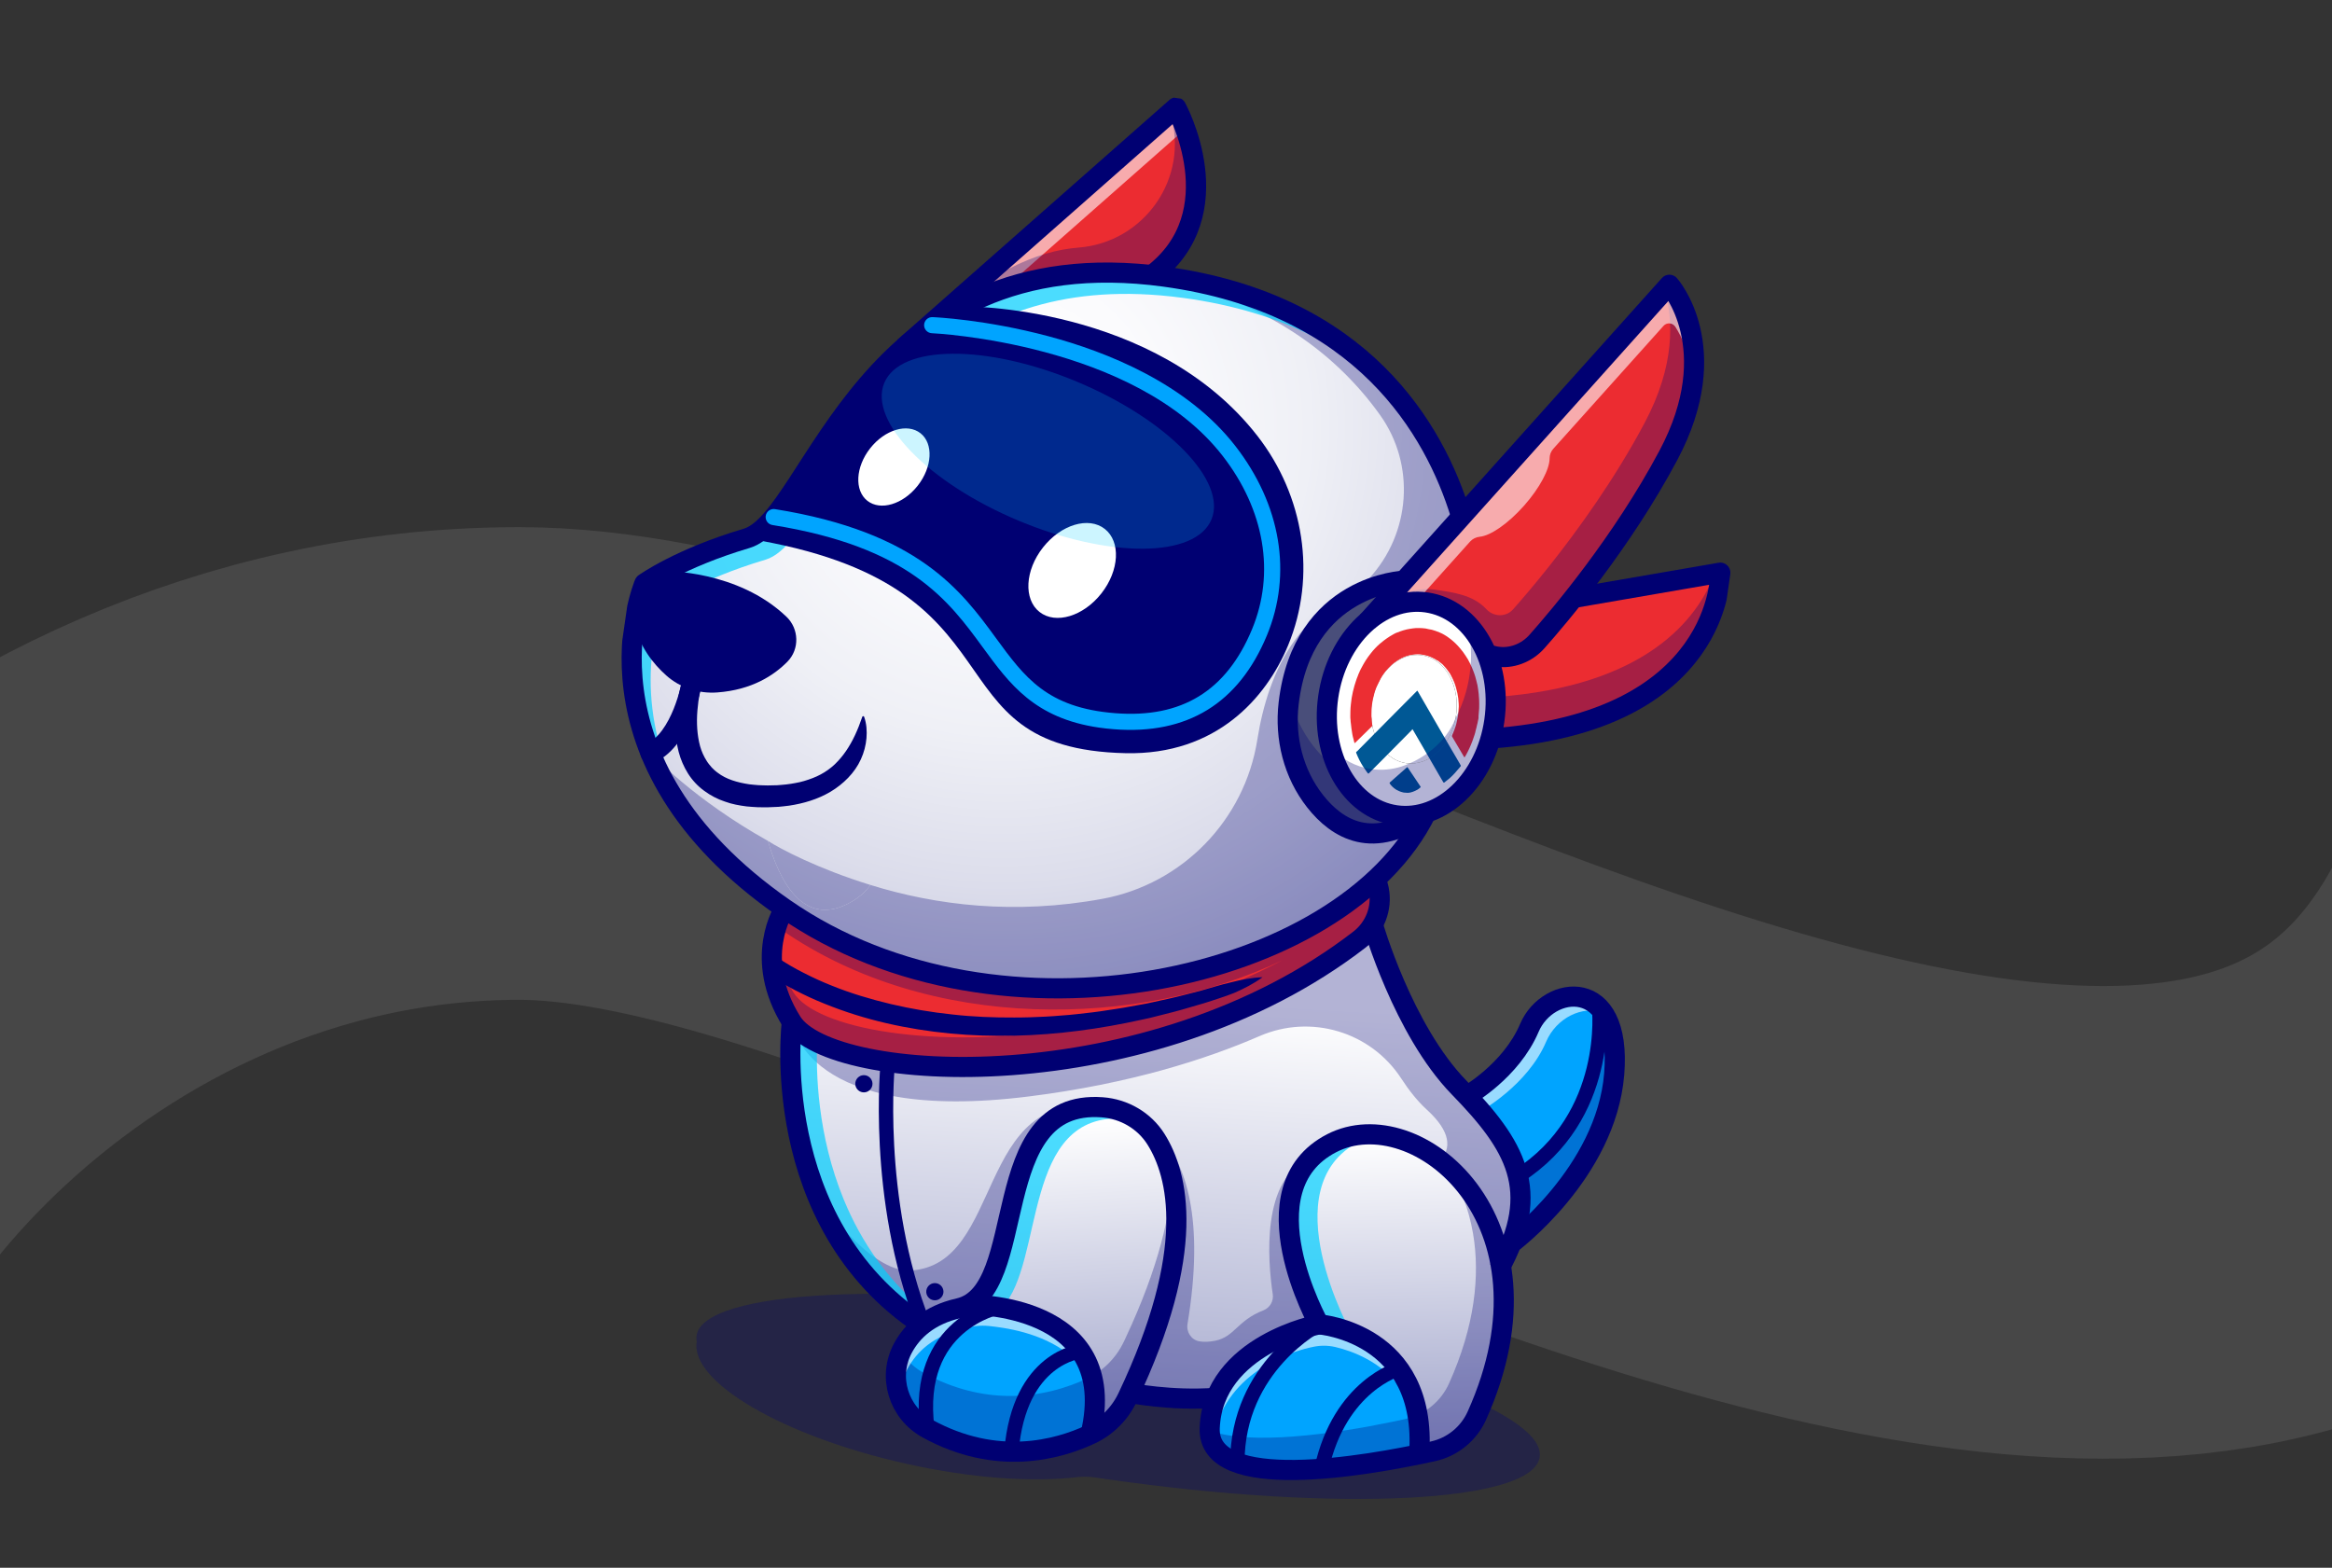 <svg width="592" height="398" viewBox="0 0 592 398" fill="none" xmlns="http://www.w3.org/2000/svg">
<rect x="0" y="0" width="592" height="398" fill="#333333" stroke="none"/>
<path opacity="0.1" d="M-79.879 356C-83.709 306.432 3.521 193.824 131.815 193.824C292.183 193.824 672 507.198 672 106" stroke="white" stroke-width="120"/>
<g clip-path="url(#clip0_1097_17704)">
<path opacity="0.3" d="M286.864 333.487C227.757 324.984 178.488 327.496 176.82 339.095C176.751 339.598 176.769 340.108 176.873 340.604C175.163 350.798 198.72 364.585 229.944 371.57C246.58 375.291 262.069 376.338 273.335 375C274.842 374.818 276.366 374.838 277.867 375.06C278.848 375.208 279.834 375.352 280.826 375.494C339.933 383.997 389.201 381.486 390.87 369.886C392.538 358.286 345.971 341.989 286.864 333.487Z" fill="#000072"/>
<path d="M362.067 206.307C348.674 216.121 339.467 210.55 333.834 203.379C328.341 196.381 326.104 187.402 327.136 178.55C330.628 148.643 355.849 147.447 356.419 147.418L347.177 157.726L347.184 157.734C342.113 162.043 338.331 168.875 337.174 176.918C335.028 191.838 342.729 205.291 354.373 206.966C356.955 207.334 359.586 207.108 362.067 206.307Z" fill="#494E7A"/>
<path d="M348.496 234.662C347.633 236.162 346.483 237.477 345.113 238.532C307.319 267.696 255.799 274.027 225.397 269.586C212.867 267.756 203.936 264.097 201.015 259.451C190.786 243.157 199.165 230.654 199.165 230.654C245.974 263.145 316.685 253.498 349.202 223.203L349.202 223.21C349.562 224.032 349.833 224.891 350.01 225.771C350.604 228.82 350.066 231.982 348.496 234.662Z" fill="#EC2C31"/>
<path d="M377.387 165.983C374.464 158.963 368.984 153.922 362.152 152.939C356.781 152.167 351.512 154.038 347.19 157.737C342.119 162.046 338.337 168.878 337.18 176.921C335.034 191.841 342.735 205.294 354.379 206.969C356.959 207.337 359.588 207.112 362.068 206.312C369.461 203.974 375.766 196.859 378.403 187.474C378.817 186.003 379.133 184.506 379.35 182.992C380.236 176.831 379.442 170.922 377.387 165.983ZM356.969 193.745C354.51 193.391 352.399 192 350.857 189.954C348.684 187.082 347.617 182.924 348.251 178.514C349.34 170.95 355.007 165.503 360.91 166.352C363.478 166.721 365.657 168.211 367.232 170.411L367.231 170.418C369.262 173.27 370.243 177.306 369.628 181.58C368.539 189.147 362.873 194.594 356.969 193.745Z" fill="white"/>
<path d="M356.969 193.745C354.51 193.391 352.399 192 350.857 189.954C348.684 187.082 347.617 182.924 348.251 178.514C349.34 170.95 355.007 165.503 360.91 166.352C363.478 166.721 365.657 168.211 367.232 170.411L367.231 170.418C369.262 173.27 370.243 177.306 369.628 181.58C368.539 189.147 362.873 194.594 356.969 193.745Z" fill="white"/>
<path d="M375.17 183.125C375.213 182.797 375.352 182.48 375.346 182.145C375.304 181.71 375.407 181.293 375.414 180.864C375.408 180.529 375.505 180.159 375.499 179.824C375.494 179.107 375.543 178.349 375.489 177.626C375.453 177.144 375.418 176.661 375.382 176.179C375.334 175.791 375.286 175.402 375.238 175.014C375.185 174.673 375.131 174.331 375.077 173.99C374.981 173.596 374.885 173.201 374.788 172.806C374.686 172.459 374.626 172.165 374.524 171.817C374.392 171.322 374.206 170.868 374.025 170.367C373.767 169.713 373.508 169.058 373.195 168.445C372.846 167.731 372.491 167.064 372.034 166.432C371.624 165.806 371.209 165.227 370.739 164.688C370.36 164.209 369.926 163.771 369.493 163.333C369.101 162.948 368.746 162.663 368.348 162.325C368.035 162.094 367.722 161.862 367.408 161.63C367.185 161.458 366.908 161.327 366.637 161.149C366.318 160.964 365.999 160.779 365.625 160.636C365.348 160.504 365.071 160.373 364.739 160.282C364.414 160.145 364.082 160.054 363.799 159.97C363.474 159.832 363.082 159.829 362.75 159.738C362.184 159.57 361.557 159.489 360.972 159.461C360.436 159.439 359.947 159.424 359.405 159.449C358.91 159.481 358.41 159.559 357.909 159.638C357.656 159.701 357.409 159.717 357.156 159.779C356.854 159.836 356.547 159.94 356.191 160.037C355.938 160.1 355.63 160.203 355.371 160.313C355.16 160.429 354.955 160.498 354.701 160.561C354.394 160.664 354.08 160.815 353.815 160.972C353.495 161.169 353.127 161.36 352.808 161.558C352.325 161.877 351.842 162.197 351.354 162.564C350.594 163.134 349.821 163.799 349.139 164.523C348.687 164.99 348.282 165.463 347.926 165.942C347.516 166.462 347.099 167.029 346.731 167.603C346.49 167.954 346.29 168.358 346.043 168.756C345.849 169.113 345.656 169.47 345.463 169.827C345.324 170.143 345.143 170.407 345.052 170.729C344.919 170.999 344.786 171.268 344.696 171.591C344.49 172.042 344.327 172.546 344.164 173.05C344.067 173.42 343.928 173.736 343.831 174.106C343.716 174.617 343.553 175.121 343.438 175.631C343.208 176.653 343.02 177.727 342.934 178.767C342.861 179.33 342.837 179.9 342.812 180.47C342.806 180.899 342.799 181.329 342.793 181.758C342.792 182.14 342.798 182.475 342.852 182.816C342.864 183.104 342.876 183.392 342.936 183.687C342.983 184.075 343.025 184.51 343.073 184.899C343.151 185.434 343.235 185.923 343.313 186.458C343.409 186.853 343.457 187.241 343.601 187.642C343.667 187.889 343.727 188.183 343.793 188.431C343.859 188.678 343.907 188.684 344.076 188.515C345.482 187.121 346.882 185.773 348.288 184.379C348.397 184.297 348.409 184.203 348.373 184.103C348.343 183.956 348.307 183.856 348.331 183.668C348.343 183.574 348.265 183.42 348.277 183.326C348.211 183.079 348.247 182.797 348.23 182.556C348.14 182.115 348.152 181.638 348.159 181.209C348.153 180.874 348.189 180.592 348.184 180.257C348.178 179.54 348.318 178.842 348.409 178.137C348.457 177.761 348.56 177.345 348.657 176.975C348.76 176.558 348.857 176.189 348.96 175.772C349.038 175.543 349.123 175.268 349.201 175.039C349.346 174.676 349.498 174.265 349.691 173.908C349.878 173.598 349.969 173.276 350.156 172.965C350.283 172.743 350.361 172.514 350.488 172.292C350.688 171.888 350.929 171.537 351.17 171.186C351.539 170.613 351.997 170.099 352.45 169.632C352.734 169.334 353.017 169.036 353.295 168.786C353.512 168.623 353.735 168.413 354.007 168.209C354.441 167.883 354.869 167.604 355.346 167.331C355.72 167.093 356.13 166.955 356.498 166.764C356.6 166.729 356.703 166.695 356.805 166.66C357.113 166.557 357.372 166.447 357.674 166.39C358.078 166.299 358.482 166.208 358.928 166.17C359.278 166.12 359.573 166.11 359.917 166.107C360.309 166.11 360.652 166.107 361.032 166.204C361.604 166.325 362.183 166.4 362.744 166.616C363.027 166.7 363.304 166.832 363.581 166.963C363.907 167.101 364.226 167.285 364.545 167.47C364.678 167.582 364.858 167.701 365.003 167.72C365.093 167.779 365.232 167.845 365.316 167.952C365.491 168.117 365.672 168.236 365.895 168.409C366.075 168.527 366.25 168.693 366.377 168.853C366.593 169.072 366.852 169.344 367.063 169.61C367.316 169.93 367.569 170.249 367.816 170.615C368.026 170.881 368.225 171.241 368.381 171.548C368.658 172.062 368.929 172.622 369.151 173.176C369.332 173.677 369.518 174.131 369.644 174.673C369.734 175.114 369.879 175.515 369.969 175.957C370.059 176.398 370.1 176.834 370.19 177.275C370.226 177.757 370.262 178.24 370.304 178.675C370.339 179.157 370.333 179.586 370.272 180.056C370.247 180.626 370.223 181.196 370.096 181.801C369.962 182.452 369.877 183.11 369.696 183.755C369.599 184.125 369.502 184.494 369.363 184.811C369.279 185.086 369.194 185.362 369.061 185.631C368.995 185.766 368.976 185.907 368.91 186.042C368.783 186.264 368.704 186.493 368.626 186.722C368.566 186.809 368.602 186.909 368.638 187.01C369.643 188.716 370.648 190.422 371.653 192.128C371.731 192.282 371.779 192.288 371.9 192.113C372.154 191.668 372.401 191.27 372.607 190.819C372.873 190.28 373.138 189.741 373.356 189.196C373.501 188.833 373.646 188.469 373.791 188.106C373.87 187.877 373.948 187.648 374.027 187.42C374.117 187.097 374.256 186.781 374.341 186.505C374.438 186.136 374.583 185.772 374.638 185.349C374.74 184.933 374.892 184.522 374.946 184.1C375.043 183.73 375.128 183.454 375.17 183.125Z" fill="#EC2E33"/>
<path d="M358.534 185.14C358.583 185.147 358.626 185.202 358.669 185.257C359.441 186.594 360.256 187.987 361.028 189.325C362.494 191.841 363.953 194.407 365.419 196.923C365.748 197.461 366.07 198.047 366.398 198.585C366.484 198.695 366.533 198.701 366.637 198.665C367.079 198.326 367.527 197.938 367.969 197.599C368.472 197.169 368.933 196.684 369.338 196.242C369.744 195.799 370.156 195.307 370.567 194.816C370.629 194.725 370.69 194.634 370.801 194.549C370.862 194.458 370.875 194.361 370.79 194.251C369.975 192.858 369.209 191.472 368.387 190.128C367.615 188.79 366.8 187.397 366.028 186.06C363.997 182.529 361.959 179.048 359.928 175.517C359.806 175.303 359.806 175.303 359.634 175.479C357.233 177.892 354.886 180.262 352.485 182.675C349.85 185.354 347.166 188.028 344.531 190.707C344.476 190.75 344.476 190.75 344.42 190.792C344.199 190.961 344.248 190.968 344.315 191.224C344.545 191.749 344.77 192.322 345.049 192.854C345.323 193.434 345.651 193.971 345.98 194.509C346.314 194.998 346.649 195.487 346.984 195.976C347.069 196.086 347.155 196.196 347.24 196.306C347.325 196.416 347.374 196.422 347.485 196.337C348.737 195.113 349.948 193.834 351.2 192.609C353.602 190.197 356.01 187.735 358.411 185.323C358.479 185.183 358.486 185.134 358.534 185.14Z" fill="#005895"/>
<path d="M356.455 201.211C357.031 201.285 357.56 201.307 358.055 201.185C358.439 201.095 358.83 200.96 359.226 200.779C359.68 200.559 360.076 200.378 360.443 200.007C360.502 199.968 360.502 199.968 360.56 199.929C360.676 199.851 360.688 199.76 360.595 199.655C360.062 198.842 359.522 198.076 358.988 197.263C358.454 196.451 357.915 195.684 357.381 194.872C357.294 194.721 357.242 194.714 357.119 194.838C355.68 196.092 354.292 197.353 352.853 198.607C352.73 198.731 352.724 198.777 352.811 198.927C352.991 199.183 353.171 199.438 353.409 199.655C353.74 199.977 354.077 200.253 354.472 200.49C354.972 200.74 355.42 200.984 355.937 201.097C356.147 201.124 356.344 201.243 356.455 201.211Z" fill="#005895"/>
<path d="M333.834 203.383C328.342 196.385 326.104 187.406 327.137 178.554C330.037 153.708 347.928 148.678 354.235 147.672C354.334 147.659 354.431 147.646 354.523 147.632C354.54 147.62 354.56 147.615 354.58 147.618C355.445 147.491 356.049 147.444 356.299 147.432C356.34 147.438 356.383 147.424 356.426 147.423L371.198 130.947L370.752 130.546C364.213 109.298 346.032 77.091 295.641 70.228C294.568 70.081 293.507 69.949 292.457 69.84C263.697 66.71 244.273 75.412 230.291 87.501L229.495 88.199C208.195 107.08 199.703 133.653 189.544 136.658C172.46 141.721 163.582 148.117 163.582 148.117C163.582 148.117 155.369 167.299 165.149 191.208L165.154 191.215C170.275 203.754 180.357 217.598 199.167 230.654C245.976 263.144 316.687 253.498 349.205 223.203C354.675 218.12 359.052 212.453 362.069 206.308C348.675 216.122 339.467 210.551 333.834 203.383Z" fill="url(#paint0_radial_1097_17704)"/>
<path d="M374.92 359.379C373.902 361.651 372.366 363.653 370.435 365.225C368.505 366.797 366.234 367.895 363.804 368.432C362.709 368.674 361.525 368.923 360.263 369.183C360.967 359.318 358.635 352.391 355.123 347.532C347.653 337.161 334.844 336.212 334.844 336.212C334.844 336.212 315.603 301.821 338.056 290.222C353.227 282.391 376.601 295.436 381.01 321.354C382.838 332.026 381.433 344.895 374.92 359.379Z" fill="url(#paint1_linear_1097_17704)"/>
<path d="M286.79 353.608C286.609 353.987 286.427 354.382 286.245 354.768C284.298 358.885 280.979 362.196 276.858 364.132C279.11 354.643 277.641 347.888 274.365 343.074C269.376 335.737 260.169 332.926 253.567 331.853C249.238 331.153 246.033 331.202 245.854 331.204C260.652 323.291 251.439 279.04 279.775 281.099C285.35 281.509 290.475 284.469 293.454 289.198C299.052 298.106 303.859 317.088 286.79 353.608Z" fill="url(#paint2_linear_1097_17704)"/>
<path d="M383.645 315.663C382.879 317.61 381.999 319.511 381.01 321.355C378.991 309.475 372.986 300.297 365.614 294.599C356.898 287.862 346.274 285.982 338.056 290.223C336.14 291.195 334.387 292.459 332.859 293.969C318.995 307.871 334.851 336.212 334.851 336.212C334.844 336.216 334.836 336.218 334.829 336.216C334.156 336.346 314.54 340.268 308.706 354.864C297.252 355.714 286.794 353.612 286.794 353.612C303.864 317.09 299.059 298.108 293.459 289.202C290.486 284.492 285.399 281.54 279.85 281.107C279.827 281.103 279.804 281.102 279.781 281.104C251.445 279.043 260.658 323.296 245.86 331.208L245.852 331.207C245.074 331.622 244.243 331.931 243.382 332.124C239.629 332.97 236.692 334.403 234.406 336.145C234.312 336.221 234.213 336.29 234.122 336.367C220.497 327.332 212.337 315.383 207.485 303.598C207.482 303.59 207.479 303.583 207.474 303.576C198.271 281.201 201.021 259.452 201.021 259.452C201.021 259.457 201.023 259.462 201.026 259.467C203.962 264.108 212.887 267.759 225.404 269.587C255.806 274.028 307.326 267.697 345.119 238.533C346.49 237.478 347.64 236.163 348.503 234.663C348.503 234.663 356.129 261.419 370.378 276.066C371.073 276.78 371.754 277.49 372.41 278.189C378.984 285.181 383.712 291.53 385.359 298.625C386.548 303.749 386.134 309.258 383.645 315.663Z" fill="url(#paint3_linear_1097_17704)"/>
<path d="M423.523 115.606C415.93 129.882 406.604 142.763 399.423 151.804C395.465 156.795 392.164 160.621 390.169 162.866C388.543 164.707 386.381 165.992 383.987 166.54C382.597 166.86 381.158 166.901 379.753 166.66C378.94 166.522 378.145 166.294 377.381 165.982C374.458 158.962 368.978 153.921 362.146 152.938C356.775 152.166 351.506 154.037 347.184 157.736L347.177 157.729L355.476 148.476L356.418 147.421L371.19 130.944L423.784 72.289C423.784 72.289 438.072 88.278 423.523 115.606Z" fill="#EC2C31"/>
<path d="M378.402 187.469C378.816 185.997 379.132 184.5 379.349 182.987C380.234 176.832 379.441 170.917 377.388 165.983C378.151 166.295 378.947 166.523 379.76 166.661C383.632 167.329 387.562 165.809 390.175 162.868C392.17 160.623 395.472 156.797 399.429 151.806L436.711 145.374C436.711 145.374 437.483 183.408 378.402 187.469Z" fill="#EC2C31"/>
<path d="M292.456 69.84C263.695 66.711 244.271 75.413 230.289 87.502L298.576 27.298C298.576 27.298 313.3 54.031 292.456 69.84Z" fill="#EC2C31"/>
<path opacity="0.6" d="M254.898 73.278L300.915 32.707C299.717 29.373 298.576 27.298 298.576 27.298L230.289 87.502C237.065 81.644 245.124 76.585 254.898 73.278Z" fill="white"/>
<path d="M360.263 369.183C353.408 370.597 344.257 372.199 335.481 372.864C327.317 373.486 319.476 373.294 314.113 371.372L314.113 371.366C309.664 369.782 306.913 367.006 307.097 362.525C307.189 359.898 307.732 357.306 308.703 354.862C314.537 340.266 334.156 336.345 334.825 336.215C334.833 336.216 334.841 336.214 334.847 336.21C334.847 336.21 347.654 337.158 355.127 347.53C358.634 352.39 360.967 359.318 360.263 369.183Z" fill="#00A4FF"/>
<path d="M276.856 364.135C272.114 366.357 265.115 368.675 256.759 368.532C250.309 368.43 243.058 366.863 235.408 362.66C233.111 361.404 231.174 359.581 229.781 357.364C226.969 352.905 226.545 347.147 229.238 342.194C230.451 339.94 232.11 337.956 234.115 336.365C234.208 336.289 234.307 336.22 234.398 336.144C236.685 334.402 239.621 332.974 243.375 332.123C244.236 331.929 245.066 331.621 245.845 331.206L245.852 331.207C246.031 331.205 249.236 331.156 253.565 331.855C260.164 332.931 269.375 335.74 274.363 343.077C277.639 347.89 279.109 354.645 276.856 364.135Z" fill="#00A4FF"/>
<path d="M360.263 369.183C353.408 370.597 344.257 372.199 335.481 372.864C327.317 373.486 319.476 373.294 314.113 371.372L314.113 371.366C309.664 369.782 306.913 367.006 307.097 362.525C307.189 359.898 307.732 357.306 308.703 354.862C314.537 340.266 334.156 336.345 334.825 336.215C334.833 336.216 334.841 336.214 334.847 336.21C334.847 336.21 347.654 337.158 355.127 347.53C358.634 352.39 360.967 359.318 360.263 369.183Z" fill="#00A4FF"/>
<path d="M383.643 315.662C386.132 309.256 386.547 303.748 385.357 298.629C383.716 291.532 378.981 285.181 372.408 278.193C372.408 278.193 383.576 271.941 388.257 260.915C391.335 253.674 400.554 250.174 405.926 255.756C408.734 258.666 410.491 264.052 409.779 272.676C407.724 297.621 383.997 315.397 383.643 315.662Z" fill="#00A4FF"/>
<g opacity="0.3">
<path d="M362.068 206.306C359.051 212.452 354.674 218.118 349.203 223.201C316.686 253.496 245.975 263.143 199.166 230.651C180.356 217.595 170.276 203.752 165.153 191.212C165.487 191.57 176.27 203.058 194.959 213.475C197.792 223.38 203.71 235.31 215.259 229.422C217.79 228.134 219.647 226.509 220.98 224.664C237.696 229.847 257.601 232.29 279.904 228.173C300.187 224.427 315.972 208.159 319.185 187.775C321.904 170.514 330.331 150.814 354.241 147.67C347.941 148.677 330.043 153.707 327.143 178.552C326.111 187.398 328.348 196.383 333.841 203.381C339.467 210.549 348.674 216.12 362.068 206.306Z" fill="#000072"/>
<path d="M194.959 213.475C197.792 223.38 203.71 235.31 215.259 229.422C217.79 228.134 219.647 226.509 220.98 224.664C207.606 220.535 198.06 215.484 194.959 213.475Z" fill="#000072"/>
</g>
<path opacity="0.3" d="M370.976 131.19L356.451 147.392L356.373 147.428C355.773 147.459 355.176 147.523 354.583 147.617C354.563 147.614 354.542 147.619 354.526 147.631C354.434 147.645 354.337 147.657 354.238 147.671C350.533 148.279 346.96 149.515 343.671 151.326C343.929 151.061 347.528 146.842 347.57 146.837C358.135 135.374 359.397 118.01 350.328 105.336C338.888 89.356 319.423 74.086 286.785 69.642C285.713 69.488 284.652 69.362 283.601 69.252C283.533 69.242 283.477 69.242 283.405 69.231C286.317 69.306 289.33 69.498 292.459 69.838C293.508 69.948 294.565 70.079 295.643 70.227C346.033 77.09 364.215 109.296 370.754 130.545L370.976 131.19Z" fill="#000072"/>
<path opacity="0.3" d="M349.751 231.703C349.794 231.55 349.834 231.397 349.873 231.243C349.92 231.054 349.961 230.864 349.999 230.672C350.028 230.532 350.058 230.39 350.081 230.248C350.127 229.928 350.173 229.608 350.206 229.285C350.218 229.204 350.213 229.12 350.219 229.035C350.237 228.771 350.249 228.504 350.25 228.237C350.25 228.117 350.246 227.997 350.244 227.877C350.237 227.632 350.223 227.388 350.203 227.143C350.194 227.033 350.187 226.924 350.174 226.814C350.136 226.466 350.086 226.117 350.017 225.77C349.971 225.543 349.917 225.314 349.863 225.087C349.696 224.446 349.479 223.818 349.214 223.21L349.215 223.204C316.686 253.499 245.975 263.145 199.166 230.653C199.166 230.653 197.347 233.382 196.44 237.939L196.442 237.923C196.432 237.992 196.422 238.066 196.404 238.135C196.37 238.312 196.339 238.49 196.308 238.672C196.277 238.854 196.255 239.042 196.221 239.222C196.188 239.403 196.168 239.593 196.142 239.774C196.116 239.956 196.096 240.174 196.075 240.378C196.055 240.582 196.037 240.75 196.023 240.936C196.005 241.158 195.992 241.385 195.981 241.614C195.972 241.758 195.959 241.896 195.953 242.041C195.955 242.034 195.956 242.027 195.956 242.02C195.771 246.809 196.846 252.813 201.013 259.45C203.935 264.095 212.865 267.755 225.396 269.585C255.798 274.026 307.318 267.695 345.111 238.53C347.069 237.019 348.566 234.99 349.433 232.672C349.484 232.533 349.527 232.391 349.574 232.25C349.638 232.069 349.698 231.886 349.751 231.703ZM225.792 262.071C213.261 260.241 204.331 256.581 201.408 251.936C198.643 247.528 197.241 243.4 196.663 239.721C197.504 237.375 198.391 236.046 198.391 236.046C236.087 262.211 289.281 261.044 325.548 243.777C291.063 261.986 251.108 265.772 225.792 262.071Z" fill="#000072"/>
<path opacity="0.3" d="M279.776 281.101C251.44 279.04 260.653 323.293 245.855 331.205L245.847 331.204C245.069 331.619 244.238 331.928 243.377 332.121C239.624 332.967 236.687 334.4 234.401 336.142C234.307 336.218 234.207 336.287 234.117 336.364C220.492 327.329 212.332 315.38 207.48 303.595C207.935 304.259 220.751 323.127 231.125 322.541C255.114 321.202 247.241 275.904 279.776 281.101Z" fill="#000072"/>
<path opacity="0.3" d="M334.846 336.208C334.84 336.212 334.832 336.213 334.824 336.212C334.152 336.342 314.535 340.264 308.701 354.86C297.247 355.71 286.79 353.607 286.79 353.607C303.86 317.086 299.055 298.103 293.455 289.198C290.481 284.487 285.395 281.536 279.845 281.103C281.428 281.12 310.383 282.232 301.456 336.139C301.117 338.182 302.453 340.187 304.495 340.524C305.545 340.7 306.867 340.702 308.511 340.361C313.495 339.333 314.006 335.264 320.742 332.646C321.544 332.327 322.215 331.744 322.643 330.994C323.071 330.244 323.232 329.37 323.099 328.516C321.862 320.298 319.957 298.777 332.859 293.965C318.99 307.869 334.846 336.208 334.846 336.208Z" fill="#000072"/>
<path opacity="0.3" d="M297.631 297.83C297.244 308.146 294.122 321.731 285.835 339.46C285.654 339.84 285.472 340.233 285.29 340.62C283.342 344.737 280.023 348.047 275.903 349.985C271.16 352.207 264.163 354.523 255.805 354.382C249.354 354.279 242.103 352.713 234.455 348.509C232.444 347.41 230.706 345.874 229.366 344.014C227.308 348.698 227.854 353.933 230.455 358.057C231.848 360.274 233.785 362.098 236.083 363.353C243.731 367.557 250.982 369.123 257.433 369.225C265.791 369.368 272.788 367.05 277.531 364.828C281.652 362.892 284.97 359.581 286.918 355.465C287.1 355.078 287.282 354.685 287.463 354.304C300.57 326.263 300.774 308.569 297.631 297.83Z" fill="#000072"/>
<path opacity="0.3" d="M381.01 321.354C379.153 310.441 373.93 301.818 367.377 296.072C370.49 300.857 372.829 306.597 373.947 313.167C375.775 323.841 374.372 336.708 367.859 351.192C366.839 353.465 365.302 355.467 363.371 357.039C361.439 358.611 359.167 359.709 356.736 360.245C355.642 360.487 354.458 360.737 353.197 360.995C346.341 362.411 337.19 364.013 328.415 364.676C320.274 365.297 312.454 365.107 307.096 363.202C307.206 367.287 309.893 369.865 314.114 371.367L314.113 371.373C319.476 373.294 327.317 373.487 335.481 372.865C344.257 372.2 353.408 370.598 360.263 369.183C361.524 368.924 362.708 368.675 363.803 368.433C366.234 367.896 368.505 366.798 370.435 365.226C372.365 363.654 373.901 361.652 374.92 359.38C381.433 344.895 382.837 332.026 381.01 321.354Z" fill="#000072"/>
<path opacity="0.3" d="M383.644 315.662C382.878 317.609 381.999 319.509 381.01 321.353C378.991 309.473 372.986 300.295 365.614 294.598C368.458 291.56 368.374 287.311 362.201 281.694C359.837 279.541 357.669 276.79 355.723 273.798C347.99 261.906 332.778 257.37 319.766 263.02C306.203 268.909 286.877 275.12 261.282 278.338C204.627 285.465 201.093 260.073 201.021 259.466C203.957 264.107 212.883 267.758 225.399 269.586C255.802 274.027 307.321 267.696 345.115 238.532C346.486 237.477 347.636 236.162 348.498 234.662C348.498 234.662 356.129 261.418 370.377 276.065C371.073 276.778 371.754 277.488 372.41 278.187C378.984 285.18 383.711 291.529 385.359 298.623C386.548 303.748 386.133 309.256 383.644 315.662Z" fill="#000072"/>
<path opacity="0.3" d="M409.78 272.675C410.406 265.081 409.115 259.991 406.878 256.901C406.855 257.885 406.806 258.906 406.717 259.978C405.247 277.841 393.967 292.45 385.765 300.861C386.379 305.35 385.775 310.176 383.644 315.662C383.998 315.396 407.725 297.621 409.78 272.675Z" fill="#000072"/>
<g opacity="0.3">
<path d="M377.387 165.984C376.172 163.051 374.493 160.469 372.467 158.379C373.503 162.594 373.71 166.972 373.074 171.266C372.858 172.78 372.541 174.277 372.127 175.748C371.488 178.037 370.602 180.25 369.487 182.349C368.206 189.165 363.187 194.067 357.785 193.814C357.136 194.108 356.47 194.366 355.792 194.587C353.312 195.387 350.683 195.612 348.104 195.245C344.127 194.673 340.609 192.725 337.788 189.815C340.078 198.924 346.27 205.804 354.379 206.971C356.959 207.338 359.588 207.114 362.067 206.313C369.461 203.976 375.766 196.861 378.403 187.476C378.817 186.004 379.133 184.507 379.35 182.994C380.236 176.832 379.442 170.923 377.387 165.984Z" fill="#000072"/>
<path d="M369.487 182.349C368.206 189.165 363.187 194.067 357.785 193.814C360.678 192.687 367.069 188.815 369.487 182.349Z" fill="#000072"/>
</g>
<path opacity="0.3" d="M354.378 206.969C347.979 206.048 342.775 201.566 339.738 195.241C337.282 193.736 335.189 191.667 333.44 189.441C330.517 185.689 328.455 181.338 327.402 176.698C327.313 177.315 327.21 177.915 327.135 178.55C326.103 187.396 328.34 196.38 333.833 203.378C339.466 210.547 348.673 216.118 362.066 206.306C359.587 207.108 356.958 207.335 354.378 206.969Z" fill="#000072"/>
<path opacity="0.3" d="M436.711 145.373L435.299 145.617C430.896 157.148 417.915 174.191 379.674 176.939C379.796 180.492 379.368 184.042 378.403 187.464C437.485 183.408 436.711 145.373 436.711 145.373Z" fill="#000072"/>
<path opacity="0.3" d="M423.79 72.291L422.557 73.668C424.765 81.075 425.371 92.576 417.467 107.426C409.873 121.702 400.548 134.582 393.366 143.624C389.408 148.615 386.107 152.441 384.113 154.686C384.101 154.699 384.089 154.714 384.076 154.727C382.292 156.713 379.165 156.631 377.35 154.673C373.895 150.946 368.82 150.357 363.857 149.643C360.763 149.198 352.348 150.052 347.183 157.731L347.19 157.738C351.512 154.039 356.781 152.168 362.151 152.94C366.395 153.551 370.115 155.723 373.026 158.97C373.146 159.103 373.26 159.244 373.376 159.381C373.529 159.559 373.681 159.737 373.83 159.921C373.949 160.064 374.064 160.223 374.179 160.374C374.319 160.558 374.457 160.742 374.592 160.938C374.695 161.091 374.81 161.25 374.918 161.409C375.051 161.606 375.183 161.806 375.313 162.009C375.416 162.166 375.512 162.323 375.608 162.485C375.74 162.701 375.867 162.922 375.993 163.145C376.08 163.298 376.168 163.452 376.251 163.607C376.387 163.861 376.517 164.119 376.644 164.379C376.708 164.515 376.778 164.642 376.838 164.775C377.033 165.174 377.21 165.577 377.382 165.987C378.145 166.299 378.94 166.527 379.753 166.665C380.073 166.721 380.392 166.757 380.711 166.781L380.947 166.796C381.6 166.835 382.255 166.814 382.904 166.734L382.999 166.721C383.331 166.676 383.66 166.618 383.987 166.544C386.38 165.995 388.542 164.711 390.169 162.872C392.164 160.627 395.465 156.801 399.423 151.81C406.605 142.766 415.923 129.885 423.524 115.612C438.073 88.279 423.79 72.291 423.79 72.291Z" fill="#000072"/>
<path opacity="0.3" d="M298.575 27.297L297.039 28.651C297.068 28.742 297.095 28.833 297.126 28.926C302.005 45.081 290.601 61.526 273.784 62.856C263.574 63.665 250.444 68.64 230.292 87.499C244.274 75.41 263.697 66.704 292.458 69.838C313.3 54.031 298.575 27.297 298.575 27.297Z" fill="#000072"/>
<g opacity="0.7">
<path d="M169.978 196.628L169.971 196.627C160.19 172.718 168.404 153.536 168.404 153.536C168.404 153.536 177.284 147.134 194.367 142.071C204.525 139.065 213.018 112.492 234.319 93.611L235.114 92.914C249.095 80.825 268.519 72.119 297.279 75.252C298.33 75.362 299.385 75.493 300.463 75.641C326.294 79.159 343.659 89.337 355.333 101.283C343.796 87.087 325.298 74.268 295.64 70.228C294.567 70.081 293.506 69.949 292.456 69.84C263.696 66.71 244.272 75.412 230.29 87.501L229.494 88.199C208.194 107.08 199.702 133.652 189.543 136.658C172.459 141.721 163.581 148.117 163.581 148.117C163.581 148.117 155.368 167.299 165.148 191.208L165.153 191.215C168.378 199.112 173.569 207.519 181.665 215.924C176.255 209.342 172.508 202.826 169.978 196.628Z" fill="#00CFFF"/>
</g>
<g opacity="0.7">
<path d="M214.216 304.566C214.214 304.558 214.21 304.551 214.205 304.544C207.431 288.075 207.134 271.955 207.449 264.588C204.423 263.081 202.216 261.357 201.019 259.466C201.016 259.461 201.014 259.456 201.015 259.451C201.015 259.451 198.264 281.2 207.467 303.575C207.472 303.582 207.475 303.589 207.478 303.597C212.324 315.38 220.489 327.331 234.115 336.366C234.208 336.29 234.307 336.221 234.399 336.145C235.198 335.541 236.041 334.997 236.921 334.518C225.634 325.893 218.575 315.165 214.216 304.566Z" fill="#00CFFF"/>
</g>
<path opacity="0.7" d="M253.567 331.854C253.813 331.89 254.081 331.944 254.342 331.99C265.333 320.35 259.149 282.077 285.546 283.996C286.817 284.091 288.075 284.321 289.299 284.681C286.535 282.593 283.226 281.35 279.771 281.101C251.435 279.04 260.648 323.293 245.85 331.205C246.033 331.204 249.233 331.154 253.567 331.854Z" fill="#00CFFF"/>
<path opacity="0.7" d="M342.966 338.281L342.965 338.287C338.459 336.476 334.846 336.211 334.846 336.211C334.846 336.211 315.602 301.821 338.055 290.223C341.675 288.35 345.759 287.69 349.939 288.085C348.218 288.449 346.553 289.041 344.988 289.843C322.536 301.433 342.966 338.281 342.966 338.281Z" fill="#00CFFF"/>
<path opacity="0.6" d="M230.396 347.453C231.609 345.199 233.268 343.215 235.273 341.624C235.365 341.548 235.465 341.479 235.556 341.403C237.843 339.661 240.778 338.231 244.533 337.382C246.621 336.657 248.843 336.399 251.042 336.624C252.085 336.732 253.325 336.889 254.728 337.115C261.327 338.19 270.537 341 275.525 348.338C276.475 349.739 277.24 351.257 277.802 352.854C277.404 348.929 276.159 345.711 274.367 343.078C269.379 335.741 260.171 332.93 253.569 331.857C249.241 331.157 246.035 331.206 245.856 331.208L245.849 331.207C245.07 331.622 244.24 331.931 243.379 332.124C239.626 332.97 236.689 334.403 234.402 336.145C234.308 336.221 234.209 336.29 234.119 336.366C232.114 337.957 230.455 339.941 229.242 342.195C228.176 344.157 227.565 346.334 227.455 348.565C227.344 350.795 227.738 353.022 228.607 355.079C228.506 352.422 229.124 349.788 230.396 347.453Z" fill="white"/>
<path opacity="0.6" d="M229.681 357.359L229.782 357.362C229.723 357.27 229.673 357.173 229.616 357.086C229.638 357.173 229.658 357.266 229.681 357.359Z" fill="white"/>
<path opacity="0.6" d="M309.432 360.03C315.266 345.434 332.474 342.099 333.147 341.968L333.17 341.964C335.075 341.522 337.056 341.52 338.962 341.958C343.28 342.97 350.791 345.675 355.851 352.702C357.794 355.391 359.371 358.717 360.277 362.818C359.817 356.24 357.819 351.273 355.12 347.534C347.65 337.162 334.84 336.214 334.84 336.214C334.834 336.218 334.826 336.22 334.818 336.219C334.146 336.349 314.53 340.27 308.696 354.866C307.725 357.309 307.182 359.901 307.09 362.529C307.027 364.065 307.317 365.397 307.896 366.55C308.083 364.313 308.6 362.115 309.432 360.03Z" fill="white"/>
<path opacity="0.6" d="M423.79 72.291L371.196 130.946L356.424 147.423L355.482 148.477L347.183 157.731L347.19 157.738C350.794 154.652 355.058 152.846 359.487 152.776L371.272 139.632L373.193 137.489C373.829 136.785 374.708 136.347 375.653 136.262C378.36 136.008 382.821 132.974 386.9 128.369C390.921 123.83 393.383 119.098 393.382 116.368C393.386 115.459 393.725 114.584 394.335 113.91L422.299 82.727C422.493 82.509 422.735 82.34 423.005 82.231C423.276 82.122 423.568 82.077 423.859 82.1C424.15 82.123 424.432 82.213 424.682 82.362C424.932 82.512 425.145 82.718 425.303 82.963C426.807 85.33 429.059 89.772 429.851 96.048C431.4 80.815 423.79 72.291 423.79 72.291Z" fill="white"/>
<path opacity="0.6" d="M407.075 257.189C401.777 255.05 395.048 258.472 392.501 264.457C387.82 275.483 375.902 282.068 375.902 282.068C374.807 280.789 373.643 279.507 372.408 278.193C372.408 278.193 383.576 271.941 388.257 260.915C391.335 253.674 400.554 250.174 405.926 255.756C406.349 256.201 406.733 256.68 407.075 257.189Z" fill="white"/>
<g opacity="0.6">
<path opacity="0.7" d="M216.5 192.731C216.357 192.496 216.276 192.367 216.276 192.367C216.042 192.753 215.788 193.139 215.513 193.517C215.858 193.263 216.185 192.999 216.5 192.731Z" fill="white"/>
</g>
<path d="M285.754 191.207C234.346 190.057 262.3 148.312 189.542 136.663C201.791 133.036 211.635 95.111 244.447 77.768C244.447 77.768 293.23 77.227 319.235 110.697C331.015 125.861 334.341 146.127 326.977 163.873C321.481 177.112 308.818 191.718 285.754 191.207Z" fill="#000072"/>
<path d="M236.637 82.549C236.637 82.549 288.848 84.685 311.975 114.456C322.451 127.941 326.274 144.755 319.726 160.531C314.838 172.308 305.027 184.819 282.941 183.094C242.377 179.923 261.13 141.63 196.422 131.269" stroke="#00CFFF" stroke-width="2.921" stroke-miterlimit="10"/>
<path d="M370.76 130.545C364.218 109.3 346.038 77.089 295.645 70.233C219.03 59.803 206.638 131.603 189.55 136.666C172.463 141.728 163.584 148.119 163.584 148.119C163.584 148.119 144.489 192.702 199.164 230.651C253.838 268.599 341.099 249.078 362.065 206.307" stroke="#000072" stroke-width="5.112" stroke-linejoin="round"/>
<path d="M354.379 206.97C366.022 208.645 377.201 197.907 379.347 182.986C381.494 168.065 373.795 154.612 362.151 152.937C350.507 151.262 339.328 162 337.182 176.921C335.036 191.841 342.735 205.295 354.379 206.97Z" stroke="#000072" stroke-width="5.112" stroke-linejoin="round"/>
<path d="M347.187 157.733L423.79 72.294C423.79 72.294 438.073 88.279 423.525 115.609C411.741 137.752 395.795 156.537 390.169 162.867C387.557 165.807 383.63 167.328 379.756 166.66C378.942 166.52 378.147 166.292 377.382 165.979" stroke="#000072" stroke-width="5.112" stroke-linejoin="round"/>
<path d="M399.43 151.807L436.713 145.377C436.713 145.377 437.484 183.405 378.398 187.47" stroke="#000072" stroke-width="5.112" stroke-linejoin="round"/>
<path d="M356.428 147.423C356.428 147.423 330.668 148.301 327.138 178.557C326.107 187.396 328.339 196.386 333.836 203.383C339.466 210.552 348.676 216.122 362.063 206.31" stroke="#000072" stroke-width="5.112" stroke-linejoin="round"/>
<path d="M229.496 88.194L298.572 27.295C298.572 27.295 313.298 54.029 292.452 69.837" stroke="#000072" stroke-width="5.147" stroke-linejoin="round"/>
<path d="M199.902 167.968C196.531 171.403 190.898 175.147 182.076 175.787C177.351 176.132 172.664 174.62 169.129 171.466C165.862 168.551 162.238 164.102 161.04 158.083C161.984 151.853 163.58 148.119 163.58 148.119C163.58 148.119 165.337 146.851 168.803 144.996C168.803 144.996 187.211 144.679 199.638 156.559C202.857 159.629 203.021 164.79 199.902 167.968Z" fill="#000072"/>
<path d="M219.377 181.984C219.987 183.722 220.111 185.555 219.964 187.383C219.804 189.244 219.323 191.063 218.541 192.76C216.976 196.23 214.072 199.052 210.834 200.996C207.559 202.941 203.925 203.983 200.338 204.525C199.438 204.658 198.546 204.727 197.641 204.824C196.746 204.864 195.847 204.925 194.955 204.941C194.06 204.938 193.179 204.954 192.275 204.92C191.359 204.852 190.449 204.831 189.533 204.721C187.694 204.485 185.837 204.16 184.008 203.487C182.127 202.862 180.358 201.942 178.766 200.759C177.119 199.563 175.718 198.06 174.64 196.333C173.59 194.652 172.797 192.823 172.291 190.906C171.319 187.158 171.337 183.408 171.743 179.832C171.97 178.056 172.301 176.295 172.735 174.557C172.952 173.693 173.194 172.837 173.463 171.988C173.735 171.125 174.007 170.324 174.376 169.408C174.603 168.852 175.034 168.403 175.581 168.155C176.128 167.907 176.749 167.878 177.317 168.074C177.884 168.27 178.355 168.676 178.633 169.209C178.91 169.742 178.973 170.361 178.808 170.939L178.778 171.045C178.578 171.721 178.359 172.538 178.178 173.302C177.998 174.066 177.838 174.867 177.678 175.65C177.381 177.212 177.169 178.789 177.043 180.374C176.782 183.509 176.967 186.626 177.72 189.425C178.1 190.774 178.679 192.058 179.438 193.236C179.795 193.818 180.246 194.317 180.674 194.833L181.398 195.536C181.636 195.773 181.929 195.954 182.188 196.169C184.341 197.83 187.223 198.664 190.224 199.107C190.978 199.215 191.759 199.247 192.525 199.326C193.307 199.374 194.115 199.371 194.907 199.398C195.702 199.397 196.49 199.36 197.283 199.345C198.064 199.275 198.853 199.235 199.626 199.138C200.399 199.019 201.176 198.953 201.924 198.781C202.3 198.703 202.683 198.638 203.054 198.553L204.16 198.26C205.607 197.828 207.037 197.31 208.336 196.602C209.634 195.91 210.835 195.05 211.908 194.044C212.97 193.019 213.925 191.888 214.76 190.669C216.464 188.195 217.773 185.294 218.887 182.013L218.89 181.989C218.904 181.936 218.935 181.889 218.979 181.856C219.022 181.822 219.075 181.804 219.13 181.803C219.185 181.803 219.238 181.821 219.282 181.854C219.325 181.887 219.357 181.934 219.372 181.987L219.377 181.984Z" fill="#000072"/>
<path d="M175.643 173.276C175.643 173.276 173.174 187.568 165.143 191.209" stroke="#000072" stroke-width="5.112" stroke-miterlimit="10" stroke-linecap="round"/>
<path d="M199.164 230.649C199.164 230.649 190.786 243.159 201.017 259.45C211.016 275.375 291.754 279.709 345.115 238.528C348.996 235.532 350.977 230.579 350.016 225.771C349.84 224.889 349.569 224.029 349.206 223.206" stroke="#000072" stroke-width="5.112" stroke-linejoin="round"/>
<path d="M197.474 243.132C197.659 243.267 197.939 243.464 198.191 243.631C198.442 243.798 198.715 243.975 198.981 244.147C199.515 244.488 200.067 244.819 200.622 245.138C201.736 245.784 202.873 246.404 204.035 246.987C206.349 248.168 208.719 249.266 211.154 250.222C216.002 252.187 221.048 253.681 226.155 254.9C231.28 256.106 236.475 256.986 241.711 257.535C246.949 258.131 252.236 258.34 257.522 258.311C258.843 258.285 260.166 258.313 261.488 258.251L265.455 258.085C266.778 258.046 268.096 257.895 269.418 257.807C270.738 257.695 272.063 257.628 273.372 257.454L277.325 257.002C278.646 256.873 279.952 256.624 281.266 256.442C282.578 256.232 283.897 256.064 285.204 255.835L289.131 255.12L291.093 254.761L293.043 254.338L296.943 253.481C298.249 253.218 299.53 252.846 300.823 252.528L304.695 251.537C307.268 250.837 309.794 249.984 312.41 249.403C315 248.733 317.638 248.196 320.452 248.079C320.458 248.079 320.463 248.081 320.467 248.084C320.471 248.088 320.474 248.093 320.474 248.099C320.474 248.102 320.474 248.106 320.472 248.109C320.471 248.112 320.468 248.114 320.466 248.116C318.214 249.763 315.771 250.991 313.289 252.079C312.032 252.582 310.753 253.024 309.468 253.444C308.182 253.864 306.903 254.301 305.609 254.694L301.711 255.829C300.408 256.196 299.118 256.612 297.8 256.924L293.86 257.924L291.889 258.419L289.902 258.85C279.316 261.201 268.491 262.679 257.588 262.921C246.691 263.201 235.711 262.22 225.019 259.756C219.66 258.521 214.407 256.867 209.308 254.807C206.748 253.788 204.243 252.617 201.781 251.347C200.549 250.713 199.343 250.017 198.146 249.297C197.549 248.933 196.956 248.562 196.366 248.169C196.07 247.972 195.776 247.78 195.48 247.568C195.184 247.357 194.908 247.165 194.558 246.896C194.051 246.519 193.715 245.956 193.624 245.331C193.532 244.705 193.692 244.069 194.069 243.562C194.447 243.055 195.01 242.719 195.635 242.627C196.26 242.535 196.895 242.696 197.402 243.073L197.474 243.132Z" fill="#000072"/>
<path d="M348.494 234.662C348.494 234.662 356.127 261.418 370.379 276.065C384.631 290.713 391.613 302.125 380.544 322.209" stroke="#000072" stroke-width="5.112" stroke-linejoin="round"/>
<path d="M363.806 368.435C366.236 367.897 368.507 366.798 370.436 365.225C372.366 363.653 373.901 361.65 374.919 359.378C397.248 309.724 359.475 279.164 338.056 290.222C315.606 301.814 334.849 336.212 334.849 336.212C334.849 336.212 307.942 341.263 307.095 362.523C306.426 379.292 346.745 372.184 363.806 368.435Z" stroke="#000072" stroke-width="5.112" stroke-linejoin="round"/>
<path d="M334.848 336.208C334.848 336.208 362.468 338.255 360.265 369.184" stroke="#000072" stroke-width="5.112" stroke-linejoin="round"/>
<path d="M372.409 278.196C372.409 278.196 383.575 271.938 388.255 260.917C392.935 249.896 411.846 247.536 409.778 272.673C407.709 297.809 383.638 315.668 383.638 315.668" stroke="#000072" stroke-width="5.112" stroke-linejoin="round"/>
<path d="M235.411 362.661C228.097 358.642 225.254 349.53 229.237 342.192C231.579 337.878 235.809 333.842 243.375 332.121C261.692 327.953 249.982 278.935 279.776 281.102C285.348 281.508 290.478 284.471 293.455 289.203C299.113 298.195 303.956 317.488 286.243 354.767C284.294 358.881 280.977 362.189 276.858 364.125C268.45 368.065 252.971 372.308 235.411 362.661Z" stroke="#000072" stroke-width="5.112" stroke-linejoin="round"/>
<path d="M245.849 331.201C245.849 331.201 284.87 330.397 276.858 364.131" stroke="#000072" stroke-width="5.112" stroke-linejoin="round"/>
<path d="M286.791 353.608C286.791 353.608 297.254 355.713 308.701 354.857" stroke="#000072" stroke-width="5.112" stroke-linejoin="round"/>
<path d="M355.124 347.526C355.124 347.526 340.165 351.624 335.479 372.865" stroke="#000072" stroke-width="3.651" stroke-linejoin="round"/>
<path d="M334.849 336.207C334.849 336.207 314.077 346.824 314.116 371.366" stroke="#000072" stroke-width="3.651" stroke-linejoin="round"/>
<path d="M274.367 343.072C274.367 343.072 258.721 344.467 256.757 368.534" stroke="#000072" stroke-width="3.651" stroke-linejoin="round"/>
<path d="M253.583 331.851C253.583 331.851 231.984 336.05 235.411 362.662" stroke="#000072" stroke-width="3.651" stroke-linejoin="round"/>
<path d="M201.017 259.451C201.017 259.451 194.609 310.167 234.119 336.371" stroke="#000072" stroke-width="5.112" stroke-linejoin="round"/>
<path d="M225.4 269.584C225.4 269.584 221.782 304.032 234.402 336.146" stroke="#000072" stroke-width="3.651" stroke-linejoin="round"/>
<path d="M405.925 255.758C405.925 255.758 409.164 283.384 385.361 298.628" stroke="#000072" stroke-width="3.651" stroke-linejoin="round"/>
<path d="M220.613 276.881C221.579 276.158 221.776 274.788 221.053 273.821C220.33 272.855 218.961 272.658 217.995 273.382C217.029 274.105 216.832 275.475 217.555 276.441C218.278 277.408 219.647 277.605 220.613 276.881Z" fill="#000072"/>
<path d="M237.01 330.081C238.204 330.253 239.311 329.424 239.483 328.229C239.655 327.034 238.826 325.926 237.632 325.754C236.438 325.583 235.33 326.412 235.159 327.607C234.987 328.802 235.815 329.91 237.01 330.081Z" fill="#000072"/>
<path d="M232.965 123.305C236.689 118.569 237.006 112.604 233.674 109.982C230.342 107.36 224.623 109.074 220.899 113.811C217.176 118.547 216.858 124.512 220.19 127.134C223.522 129.756 229.242 128.041 232.965 123.305Z" fill="white"/>
<path d="M279.593 150.652C284.168 144.832 284.558 137.501 280.464 134.28C276.37 131.058 269.341 133.164 264.766 138.985C260.19 144.805 259.8 152.135 263.894 155.357C267.988 158.579 275.017 156.472 279.593 150.652Z" fill="white"/>
<path opacity="0.2" d="M307.532 131.897C311.602 122.146 296.312 106.475 273.38 96.895C250.448 87.315 228.558 87.454 224.487 97.205C220.416 106.956 235.706 122.627 258.638 132.207C281.571 141.787 303.461 141.648 307.532 131.897Z" fill="#00CFFF"/>
<path d="M279.047 184.719C262.665 182.363 256.285 173.635 249.555 164.428C240.791 152.441 230.858 138.853 196.099 133.287C195.563 133.206 195.082 132.915 194.761 132.479C194.44 132.042 194.305 131.496 194.386 130.96C194.468 130.424 194.759 129.943 195.195 129.621C195.631 129.3 196.177 129.165 196.713 129.246L196.745 129.251C233.163 135.083 244.081 150.017 252.852 162.012C260.077 171.895 265.783 179.702 283.101 181.053C299.978 182.373 311.342 175.403 317.841 159.746C323.756 145.492 321.03 129.441 310.362 115.708C288.095 87.043 237.066 84.609 236.554 84.59C236.286 84.579 236.023 84.515 235.779 84.403C235.536 84.29 235.317 84.13 235.135 83.933C234.953 83.736 234.812 83.504 234.72 83.252C234.627 83 234.585 82.733 234.596 82.465C234.607 82.196 234.671 81.933 234.784 81.689C234.896 81.446 235.056 81.227 235.253 81.045C235.45 80.863 235.682 80.722 235.933 80.629C236.185 80.537 236.453 80.495 236.721 80.506C237.263 80.528 250.183 81.097 266.161 85.362C281.009 89.326 301.293 97.372 313.587 113.199C325.183 128.127 328.108 145.663 321.613 161.313C314.45 178.57 301.386 186.582 282.782 185.128C281.486 185.029 280.241 184.893 279.047 184.719Z" fill="#00A4FF"/>
</g>
<defs>
<radialGradient id="paint0_radial_1097_17704" cx="0" cy="0" r="1" gradientUnits="userSpaceOnUse" gradientTransform="translate(254.564 108.337) rotate(8.186) scale(185.431 185.526)">
<stop stop-color="white"/>
<stop offset="0.21" stop-color="#FBFBFD"/>
<stop offset="0.42" stop-color="#EFF0F6"/>
<stop offset="0.63" stop-color="#DCDDEB"/>
<stop offset="0.83" stop-color="#C0C3DC"/>
<stop offset="1" stop-color="#A3A7CC"/>
</radialGradient>
<linearGradient id="paint1_linear_1097_17704" x1="353.757" y1="288.107" x2="355.484" y2="365.329" gradientUnits="userSpaceOnUse">
<stop stop-color="white"/>
<stop offset="1" stop-color="#A3A7CC"/>
</linearGradient>
<linearGradient id="paint2_linear_1097_17704" x1="269.982" y1="284.568" x2="274.931" y2="360.924" gradientUnits="userSpaceOnUse">
<stop stop-color="white"/>
<stop offset="1" stop-color="#A3A7CC"/>
</linearGradient>
<linearGradient id="paint3_linear_1097_17704" x1="295.196" y1="253.438" x2="288.59" y2="363.969" gradientUnits="userSpaceOnUse">
<stop stop-color="white"/>
<stop offset="1" stop-color="#A3A7CC"/>
</linearGradient>
<clipPath id="clip0_1097_17704">
<rect width="276.02" height="353.474" fill="white" transform="translate(180.232 7.848) rotate(8.186)"/>
</clipPath>
</defs>
</svg>

